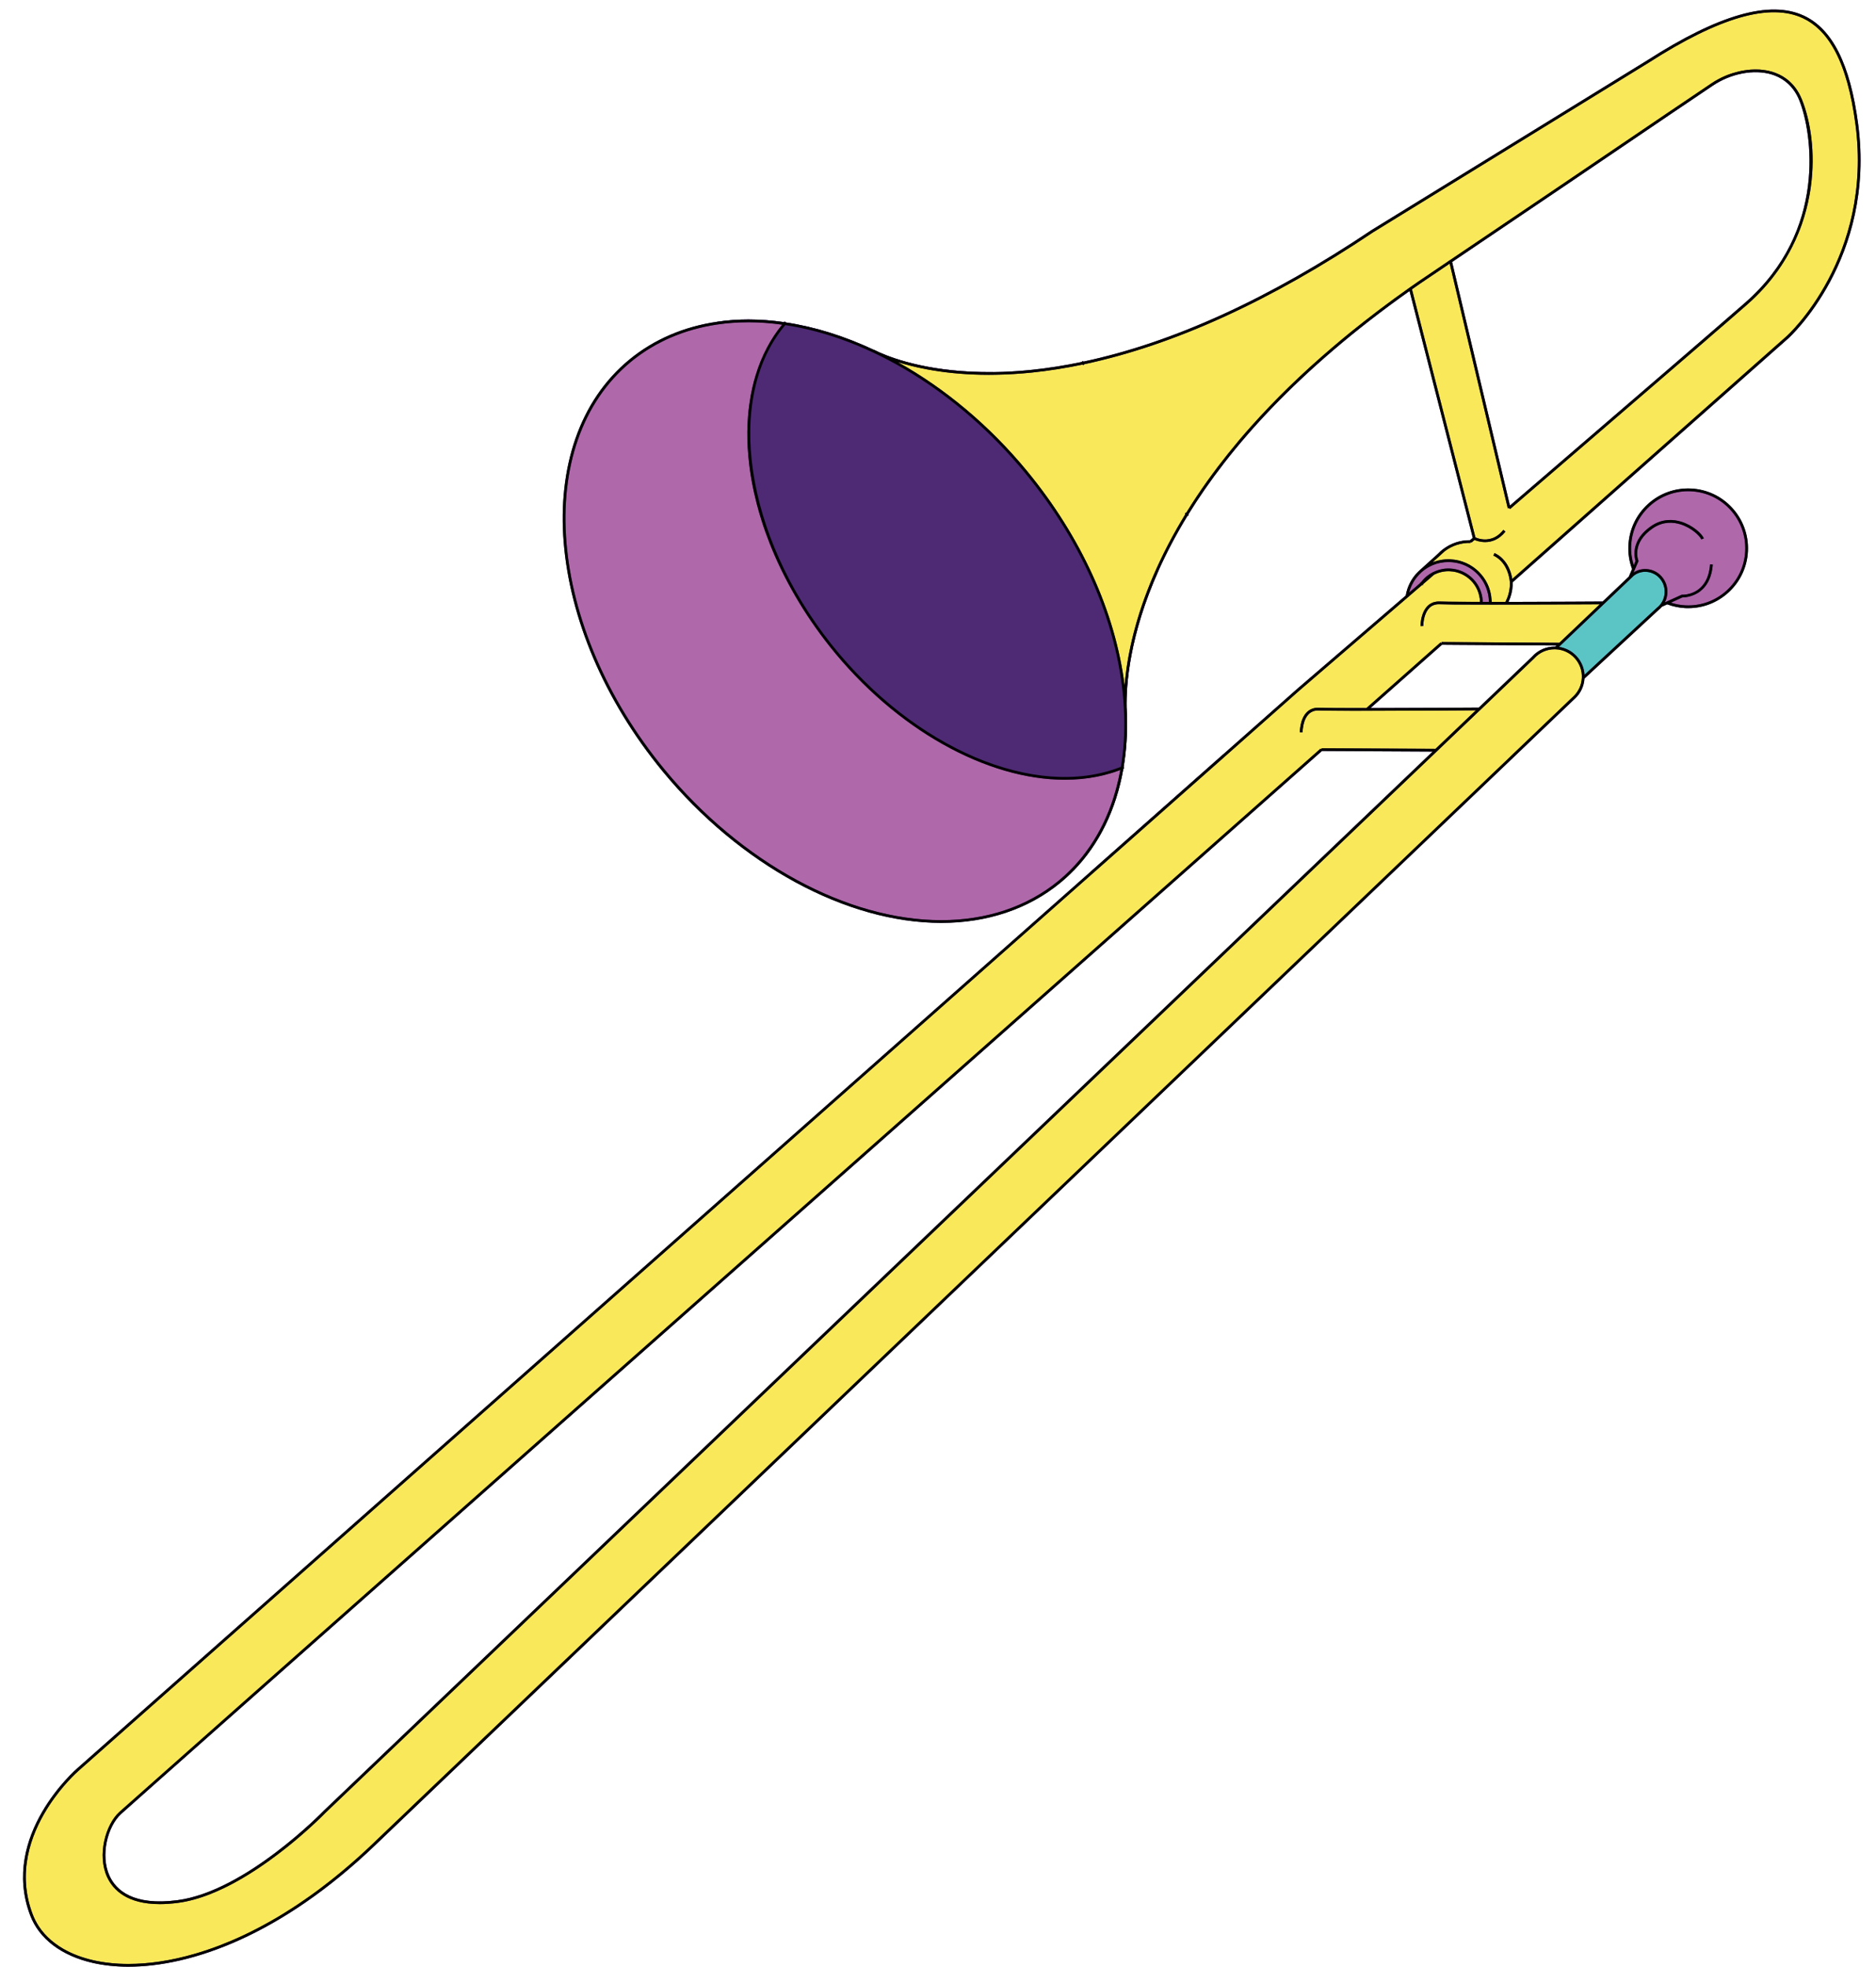 <?xml version="1.0" encoding="UTF-8"?><svg xmlns="http://www.w3.org/2000/svg" xmlns:xlink="http://www.w3.org/1999/xlink" height="494.9" preserveAspectRatio="xMidYMid meet" version="1.0" viewBox="-5.8 -2.4 472.1 494.9" width="472.1" zoomAndPan="magnify"><g id="change1_1"><path d="M461.807,28.806c-1.979-15-6.449-23.92-13.67-27.27c-8.54-3.96-21.42-0.28-39.38,11.24l-69.35,42.68 c-25.74,17.27-50.08,28.37-72.561,33.13l-0.18-0.16l-0.24,0.25c-4.279,0.89-8.489,1.56-12.63,1.99c-3.43,0.36-6.63,0.53-9.63,0.56 c-15.15,0.18-24.76-3.22-28.58-4.92l-0.06-0.02c-0.51-0.23-0.96-0.45-1.32-0.64l-0.02,0.03c0,0,0-0.01-0.01-0.01 c-7.37-3.46-14.87-5.83-22.23-6.93l-0.25-0.24c-0.05,0.05-0.1,0.11-0.15,0.17c-3.04-0.44-6.05-0.67-9.01-0.67 c-2.65,0-5.24,0.18-7.75,0.55c-8.47,1.21-16.04,4.46-22.23,9.55c-25.28,20.83-21.51,67.31,8.39,103.6 c19.38,23.52,46.25,38.13,70.13,38.13c11.59,0,21.95-3.49,29.97-10.09c1.17-0.97,2.29-1.99,3.34-3.08 c6.471-6.64,10.721-15.42,12.5-25.61c0.07-0.03,0.141-0.06,0.21-0.09l-0.14-0.32c0.69-4.16,0.98-8.54,0.84-13.11v-0.08 c-0.02-0.56-0.05-1.11-0.08-1.67c0-0.03,0-0.05-0.01-0.07c-0.12-5.76,0.72-18.24,8.09-34.64c1.93-4.3,4.3-8.86,7.23-13.65 l0.319-0.11c-0.029-0.08-0.069-0.17-0.1-0.25c10.36-16.8,27.479-36.27,55.67-56.23l15.91,62.12c-0.24,0.2-0.47,0.39-0.7,0.59 c-2.439-0.03-4.82,0.75-6.79,2.26h-0.01l-0.05,0.04c-0.431,0.33-0.83,0.69-1.19,1.08l-4.51,4.08c-0.03,0.02-0.061,0.05-0.09,0.08 l-0.38,0.35c-1.65,1.61-2.771,3.72-3.15,6.03c-15.74,13.53-27.22,23.4-27.22,23.4l-18.74,16.58l-33.29,29.46l-255.11,225.7 c-0.2,0.17-19.41,16.83-11.82,36.92c2.24,5.939,7.86,10.21,15.82,12.02c2.66,0.601,5.64,0.94,8.9,0.94 c15.92,0,38.43-7.91,62.04-30.49c38.77-37.08,290.28-277.4,301.84-288.44c0.07-0.07,0.14-0.13,0.2-0.19c0,0,0,0,0.01,0 c1.4-1.32,2.23-3.09,2.351-5l18.649-17.27c0.311-0.25,0.601-0.52,0.851-0.82l1.319-0.6c1.46,0.55,2.99,0.87,4.58,0.95 c0.24,0.01,0.48,0.01,0.71,0.01c3.76,0,7.33-1.38,10.12-3.93c2.98-2.7,4.72-6.41,4.91-10.42c0.18-4.02-1.21-7.87-3.91-10.84 c-2.71-2.98-6.42-4.72-10.43-4.91c-4.021-0.18-7.87,1.2-10.84,3.91c-2.98,2.71-4.721,6.42-4.9,10.44c-0.1,2.04,0.21,4.03,0.92,5.91 l-0.83,1.92l-6.57,6.25c-1.35,0.01-13.13,0.08-23.699,0.1c0.609-1.3,0.97-2.69,1.04-4.14c0.01-0.22,0-0.43,0-0.65h0.01v-0.15 l69.399-61.4C444.487,82.516,466.287,62.736,461.807,28.806z M433.367,73.766c-7.28,6.37-24.23,20.96-43.86,37.85l-15.33,13.2 l-14.55-61.29c9.61-6.49,19.21-12.97,28.82-19.47c4.84-3.27,9.67-6.55,14.51-9.83c7.29-4.95,14.84-10.07,22.28-15.07 c4.56-3.07,10.37-4.17,14.8-2.82c3.229,0.99,5.63,3.23,6.95,6.49C450.227,30.836,454.107,55.616,433.367,73.766z M379.777,162.796 l-0.011,0.02l-13.409,12.82h-0.011l-0.01,0.01c-1.57,0.01-16.02,0.11-27.25,0.12l7.72-6.83c3.49-3.08,6.92-6.12,10.28-9.1l3.86,0.03 h0.01l24.93,0.16l-0.29,0.28C383.377,160.246,381.267,161.146,379.777,162.796z M21.787,469.656c-2.42-5.21-0.47-12.54,2.9-15.61 c3.97-3.619,191.77-169.79,302.19-267.479l27.86,0.15l-279.06,266.5c-0.19,0.199-19.64,20.26-36.81,22.52 C27.757,477.196,23.447,473.236,21.787,469.656z" fill="#4D2A73"/></g><g id="change2_1"><path d="M413.113,146.749c-0.068,1.504-0.775,2.885-1.974,3.813l-18.192,16.848c-0.099-1.724-0.777-3.352-1.957-4.65 c-1.185-1.298-2.748-2.129-4.476-2.383l18.138-17.261h0.006l0.008-0.007l0.68-0.652c0.906-0.688,1.979-1.03,3.117-0.976 C411.154,141.611,413.244,143.974,413.113,146.749z" fill="#5BC5C6"/></g><g id="change1_2"><path d="M277.797,177.526v-0.08c-0.02-0.56-0.05-1.11-0.08-1.67c0-0.03,0-0.05-0.01-0.07 c-0.12-5.76,0.72-18.24,8.09-34.64c-0.149-0.2-0.31-0.4-0.479-0.6c-0.61-0.76-1.261-1.56-1.94-2.4c-11.34-14-2.34,3.34-22-24.33 c-6.39-9-11.95-16.2-16.65-21.84c-0.189-0.23-0.38-0.45-0.56-0.67c-15.15,0.18-24.76-3.22-28.58-4.92l-0.06-0.02 c-0.51-0.23-0.96-0.45-1.32-0.64l-0.02,0.03c0,0,0-0.01-0.01-0.01c-7.37-3.46-14.87-5.83-22.23-6.93l-0.25-0.24 c-0.05,0.05-0.1,0.11-0.15,0.17c-3.04-0.44-6.05-0.67-9.01-0.67c-2.65,0-5.24,0.18-7.75,0.55c-0.08,0.25-0.15,0.5-0.23,0.73 c-4.73,14.92-5.94,6.31-2.85,34.79c3.33,30.67,4.33,36.34,4.33,36.34s1.34,2.66,3.34,9c2,6.33,4,19.66,5,21.66l56.66,28.67 c0,0,10.74,5.41,22.479,6.82c0.29,0.04,0.58,0.07,0.87,0.1c6.471-6.64,10.721-15.42,12.5-25.61c0.07-0.03,0.141-0.06,0.21-0.09 l-0.14-0.32C277.647,186.476,277.938,182.096,277.797,177.526z M302.107,188.256v-0.01c-0.04-0.27-0.07-0.53-0.11-0.81l-33.29,29.46 c0.35,0,0.69-0.01,1.04-0.02h0.01c5.57-0.12,10.97-1.52,15.19-5.14c14.76-12.67,17.76-17.9,17.76-18.62 C302.707,192.956,302.477,191.096,302.107,188.256z" fill="#4D2A73"/></g><g id="change3_1"><path d="M368.877,148.666c-0.03-0.49-0.09-0.98-0.18-1.45c-0.07-0.31-0.141-0.62-0.23-0.92 c-0.18-0.6-0.41-1.18-0.689-1.73c-0.07-0.14-0.141-0.28-0.221-0.41c-0.159-0.27-0.319-0.53-0.489-0.78 c-1.75-2.52-4.61-4.19-7.891-4.34c-0.12-0.01-0.239-0.01-0.35-0.01c-0.05-0.01-0.101-0.01-0.14-0.01c-0.681,0-1.351,0.07-2,0.2 c-0.65,0.13-1.28,0.32-1.9,0.58c-1.01,0.42-1.94,1-2.75,1.7l-0.14,0.13c-0.19,0.17-0.37,0.34-0.54,0.53 c-0.351,0.36-0.67,0.75-0.96,1.15c-0.29,0.41-0.551,0.84-0.78,1.29c-0.351,0.67-0.62,1.38-0.811,2.12c0.471-0.4,0.94-0.81,1.41-1.22 l0.91-0.78l0.49-0.41v-0.01l0.02-0.18h0.16c0.11-0.15,0.23-0.3,0.351-0.44c0.119-0.15,0.25-0.29,0.38-0.42s0.26-0.26,0.399-0.39 c0.061-0.06,0.141-0.12,0.21-0.18c0.07-0.07,0.141-0.13,0.21-0.18c0.21-0.17,0.431-0.32,0.66-0.47c0.23-0.15,0.47-0.28,0.72-0.41 l0.08-0.07v-0.01l0.051,0.01h0.01c0.439-0.22,0.899-0.4,1.37-0.54c0.229-0.07,0.47-0.13,0.71-0.18c0.31-0.07,0.62-0.12,0.939-0.15 c0.4-0.03,0.811-0.04,1.21-0.02c0.141,0.01,0.29,0.02,0.431,0.03c0.29,0.02,0.56,0.06,0.83,0.12c0.409,0.07,0.81,0.18,1.189,0.31 c0.26,0.09,0.51,0.19,0.75,0.3c0.49,0.22,0.95,0.49,1.38,0.79c0.21,0.15,0.42,0.31,0.62,0.48h0.01c0.2,0.18,0.391,0.36,0.57,0.54 c0.271,0.28,0.53,0.58,0.771,0.9c0.159,0.22,0.3,0.44,0.439,0.66c0.75,1.25,1.2,2.71,1.24,4.26h1.56 C368.887,148.926,368.887,148.796,368.877,148.666z M275.307,191.646c-0.27,0.1-0.54,0.19-0.819,0.28 c-0.28,0.09-0.561,0.18-0.84,0.26c-1.11,0.34-2.25,0.62-3.41,0.85c-2.601,0.52-5.3,0.77-8.07,0.77c-19.56,0-42.54-12.58-59.25-33.64 c-6.39-8.06-11.5-16.87-15.03-25.82c-0.37-0.94-0.72-1.89-1.06-2.83c-0.34-0.95-0.66-1.89-0.96-2.84c-0.45-1.42-0.86-2.84-1.23-4.26 c-0.24-0.94-0.47-1.88-0.68-2.83c-0.21-0.94-0.4-1.88-0.57-2.82c-0.17-0.94-0.32-1.88-0.45-2.81c-0.06-0.39-0.11-0.78-0.16-1.17 v-0.01c-0.1-0.77-0.18-1.54-0.25-2.31c0-0.01,0-0.02,0-0.02c-0.07-0.76-0.12-1.52-0.17-2.27c-0.15-2.67-0.12-5.26,0.08-7.77 c0.08-1.04,0.18-2.05,0.33-3.05c0.19-1.45,0.44-2.86,0.76-4.23c0.23-1.04,0.5-2.05,0.81-3.04c0.75-2.51,1.73-4.88,2.9-7.08 c0.54-1.03,1.13-2.01,1.76-2.96c0.63-0.96,1.31-1.87,2.03-2.75c-2.86-0.4-5.7-0.61-8.49-0.61c-0.69,0-1.37,0.01-2.04,0.04h-0.09 c-0.64,0.03-1.28,0.06-1.92,0.11c-0.64,0.05-1.28,0.11-1.91,0.17c-0.04,0.01-0.07,0.01-0.11,0.02c-0.64,0.07-1.28,0.15-1.91,0.25 c-0.46,0.07-0.91,0.14-1.36,0.22c-0.56,0.1-1.12,0.21-1.68,0.33c-0.5,0.11-0.99,0.23-1.49,0.35c-0.89,0.22-1.78,0.47-2.65,0.74 c-0.08,0.03-0.17,0.05-0.25,0.08c-0.4,0.13-0.8,0.26-1.2,0.4c-0.54,0.19-1.08,0.39-1.61,0.6c-0.51,0.2-1.02,0.41-1.52,0.63 c-0.59,0.25-1.16,0.52-1.73,0.81c-0.02,0-0.04,0.01-0.05,0.02c-1.15,0.56-2.26,1.17-3.34,1.84c-0.54,0.33-1.07,0.67-1.59,1.03 c-0.01,0-0.03,0.01-0.04,0.03c-0.52,0.34-1.04,0.71-1.54,1.09c-0.51,0.38-1.02,0.77-1.51,1.18c-24.98,20.59-21.18,66.63,8.48,102.64 c19.26,23.36,45.92,37.88,69.6,37.88c11.43,0,21.64-3.44,29.53-9.94c1.02-0.84,1.989-1.72,2.909-2.65 c0.421-0.42,0.82-0.84,1.221-1.27c0.229-0.25,0.45-0.5,0.67-0.76c0.2-0.22,0.39-0.44,0.58-0.67c0.17-0.2,0.34-0.41,0.51-0.62 c0.229-0.28,0.45-0.57,0.67-0.86c0.2-0.25,0.38-0.5,0.56-0.76c0.16-0.2,0.311-0.41,0.44-0.62c0.22-0.29,0.43-0.59,0.62-0.9 c0.17-0.24,0.33-0.48,0.47-0.72c0.17-0.26,0.34-0.52,0.49-0.79c0.2-0.32,0.4-0.65,0.58-0.98c0.439-0.75,0.85-1.52,1.24-2.31 c0.3-0.6,0.59-1.2,0.859-1.82c0.021-0.04,0.04-0.09,0.061-0.13c0.239-0.55,0.479-1.1,0.7-1.66c0.069-0.18,0.14-0.35,0.199-0.53 c0.15-0.36,0.29-0.72,0.41-1.09c0.13-0.35,0.25-0.7,0.37-1.06c0.09-0.26,0.18-0.52,0.26-0.79c0.12-0.37,0.24-0.75,0.34-1.14 c0.08-0.22,0.141-0.45,0.2-0.68c0.101-0.36,0.2-0.73,0.29-1.1c0.15-0.55,0.28-1.11,0.41-1.68c0.01-0.05,0.021-0.1,0.03-0.16 c0.16-0.69,0.3-1.4,0.43-2.11v-0.01C275.857,191.436,275.587,191.546,275.307,191.646z M429.657,125.896 c-0.16-0.18-0.33-0.36-0.5-0.52c-2.53-2.53-5.86-3.99-9.45-4.16c-3.82-0.18-7.51,1.14-10.35,3.73c-2.841,2.59-4.5,6.12-4.681,9.96 c-0.08,1.69,0.15,3.34,0.65,4.93l0.47-1.09c-0.02-0.07-0.05-0.17-0.08-0.28c-0.02-0.12-0.06-0.26-0.09-0.43 c-0.03-0.16-0.06-0.34-0.08-0.54c-0.13-1.46,0.12-3.84,2.51-6.17c0.16-0.16,0.33-0.31,0.5-0.46c0.36-0.31,0.761-0.62,1.2-0.92 c2.82-1.92,5.61-1.65,7.47-1.09c2.98,0.91,5.29,3.07,5.75,4.21l-0.64,0.26c-0.35-0.87-2.479-2.95-5.31-3.81 c-1.71-0.52-4.29-0.77-6.88,1c-5.45,3.72-3.681,8.06-3.66,8.11l0.06,0.13l-1.26,2.9c0.96-0.62,2.06-0.91,3.21-0.86 c3.07,0.14,5.45,2.83,5.3,5.99c-0.02,0.42-0.09,0.83-0.189,1.24c-0.11,0.39-0.25,0.78-0.44,1.14l1.32-0.59l2.92-1.32h0.08 c0.189,0.01,3.609,0.11,5.63-2.97c0.24-0.36,0.47-0.78,0.66-1.24c0.16-0.39,0.3-0.81,0.42-1.27s0.21-0.96,0.279-1.5 c0.021-0.22,0.04-0.44,0.061-0.67h0.01l0.68,0.06c-0.229,2.99-1.25,4.9-2.479,6.12c-0.21,0.21-0.42,0.39-0.63,0.56 c-1.93,1.5-4.11,1.59-4.57,1.59l-2.88,1.31c1.19,0.39,2.43,0.62,3.7,0.68c3.83,0.18,7.5-1.15,10.34-3.73 c2.84-2.59,4.5-6.12,4.68-9.95C433.567,132.406,432.237,128.736,429.657,125.896z" fill="#AF68A9"/></g><g id="change4_1"><path d="M396.787,149.656l0.01-0.01c-0.33,0-0.77,0-1.28,0.01c-0.51,0-1.1,0-1.76,0.01 c-4.71,0.02-12.95,0.06-20.479,0.07c-1.38,0-2.73,0-4.04,0.01c-0.19-0.01-0.38-0.01-0.57-0.01c-0.1,0-0.2,0-0.29,0.01h-1.38 c-1.49,0-2.82-0.01-3.99-0.02c-1.17,0-2.18-0.01-3.05-0.01c-1.73-0.02-2.87-0.04-3.46-0.07c-0.58-0.03-1.11,0.06-1.58,0.25 c-1.58,0.64-2.18,2.47-2.4,3.7c-0.029,0.19-0.06,0.36-0.079,0.52c-0.011,0.08-0.021,0.15-0.03,0.22c-0.01,0.06-0.01,0.12-0.01,0.17 s-0.011,0.1-0.011,0.15c-0.02,0.29-0.02,0.47-0.02,0.47l-0.69,0.02v-0.01c0-0.01,0-0.36,0.05-0.87c0.091-0.9,0.41-2.73,1.53-3.99 c0.09-0.1,0.19-0.21,0.3-0.3c0.101-0.11,0.21-0.2,0.33-0.28c0.19-0.14,0.4-0.25,0.62-0.35c0.05-0.03,0.101-0.06,0.16-0.08 c0.12-0.05,0.25-0.1,0.39-0.14c0.19-0.06,0.391-0.1,0.601-0.13c0.28-0.04,0.569-0.05,0.87-0.04h0.01c0.86,0.04,2.89,0.07,6.27,0.08 c1.131,0.02,2.41,0.02,3.841,0.02v-0.01c-0.061-2.07-0.9-3.95-2.261-5.33c-0.34-0.34-0.71-0.66-1.109-0.94 c-0.37-0.26-0.771-0.49-1.19-0.69c-0.41-0.19-0.85-0.35-1.31-0.48c-0.301-0.08-0.61-0.15-0.931-0.19c-0.25-0.04-0.51-0.06-0.77-0.07 c-0.32-0.02-0.65-0.01-0.97,0.01c-0.12,0.01-0.23,0.02-0.351,0.04c-0.14,0.01-0.29,0.03-0.43,0.06c-0.15,0.03-0.311,0.06-0.46,0.1 c-0.15,0.03-0.3,0.07-0.45,0.12c-0.15,0.04-0.3,0.09-0.45,0.15h-0.01c-0.29,0.11-0.57,0.24-0.85,0.38l-1.36,1.18 c-0.18,0.15-0.37,0.31-0.55,0.47c-0.181,0.15-0.36,0.31-0.54,0.46l-0.351,0.3v0.2h-0.22l-1.42,1.21c-0.08,0.07-0.17,0.14-0.25,0.21 c-0.16,0.14-0.32,0.28-0.479,0.41c-0.49,0.43-0.971,0.84-1.44,1.25c-3.46,2.97-6.71,5.77-9.68,8.32c-1.08,0.93-2.11,1.82-3.11,2.67 c-8.45,7.27-14.01,12.05-14.49,12.46c-0.02,0.02-0.029,0.03-0.029,0.03h-0.011l-19.069,16.87v0.01l-32.351,28.62h-0.01 l-255.7,226.24c-0.01,0-0.02,0.021-0.05,0.05c-0.24,0.2-1.24,1.101-2.6,2.58c-0.34,0.37-0.7,0.771-1.08,1.21 c-0.37,0.44-0.76,0.91-1.17,1.42c-0.4,0.5-0.81,1.04-1.22,1.61c-0.21,0.28-0.42,0.57-0.62,0.87c-0.42,0.6-0.83,1.229-1.24,1.88 c-4.13,6.65-7.58,16.13-3.65,26.53c0.41,1.08,0.93,2.1,1.55,3.05c0.41,0.64,0.88,1.24,1.4,1.82v0.01c0.26,0.29,0.53,0.57,0.81,0.85 c0.28,0.271,0.57,0.54,0.87,0.8c0.3,0.25,0.62,0.511,0.95,0.761c0.65,0.5,1.34,0.96,2.07,1.38c1.1,0.64,2.3,1.21,3.58,1.7 c1.28,0.489,2.65,0.899,4.1,1.229c0.33,0.07,0.66,0.14,1,0.21c0.67,0.13,1.36,0.24,2.08,0.34c1.07,0.15,2.18,0.25,3.33,0.311 c0.77,0.04,1.54,0.06,2.34,0.06c4.99,0,10.63-0.78,16.75-2.569c0.54-0.15,1.08-0.32,1.62-0.49c0.61-0.19,1.23-0.4,1.85-0.61 c0.93-0.32,1.88-0.66,2.84-1.03c0.95-0.369,1.91-0.76,2.88-1.17c0.65-0.279,1.3-0.569,1.95-0.859c0.99-0.45,1.98-0.92,2.98-1.42 c0.66-0.33,1.33-0.681,2.01-1.03c0.34-0.17,0.68-0.351,1.01-0.54c0.68-0.37,1.35-0.74,2.04-1.13c1.03-0.58,2.06-1.19,3.1-1.83 c0.69-0.43,1.38-0.87,2.07-1.311h0.01c1.04-0.68,2.1-1.38,3.15-2.109c1.06-0.72,2.12-1.48,3.19-2.271c0.36-0.26,0.72-0.529,1.07-0.8 c0.71-0.54,1.43-1.09,2.14-1.649c0.36-0.28,0.73-0.57,1.09-0.86c0.72-0.58,1.44-1.17,2.16-1.771c2.53-2.109,5.09-4.39,7.66-6.85 c0.3-0.3,0.61-0.6,0.94-0.91c0.32-0.31,0.66-0.64,1.02-0.97c0.35-0.33,0.72-0.69,1.1-1.061c0,0,0,0,0.01,0 c0.19-0.18,0.38-0.359,0.57-0.55c0.59-0.569,1.2-1.149,1.84-1.76c0.43-0.4,0.87-0.82,1.33-1.26c0.34-0.32,0.68-0.65,1.03-0.99 c0.7-0.67,1.43-1.37,2.18-2.09s1.53-1.46,2.33-2.23c1.21-1.149,2.47-2.35,3.78-3.609c0.44-0.41,0.89-0.84,1.34-1.271 c0.9-0.859,1.82-1.74,2.76-2.64c0.83-0.79,1.67-1.601,2.53-2.42c1.72-1.65,3.5-3.36,5.35-5.12c0.93-0.88,1.87-1.78,2.82-2.69 c1.09-1.04,2.2-2.1,3.33-3.18c1.5-1.44,3.04-2.9,4.61-4.41c2.35-2.24,4.78-4.56,7.28-6.96c0.83-0.79,1.67-1.59,2.52-2.41h0.01 c1.27-1.22,2.56-2.45,3.86-3.689c6.5-6.221,13.4-12.8,20.58-19.67c2.85-2.721,5.75-5.49,8.69-8.301 c17.05-16.3,35.47-33.89,54.13-51.729c1.63-1.55,3.25-3.1,4.87-4.65c8.12-7.76,16.271-15.55,24.36-23.279 c1.62-1.54,3.229-3.091,4.85-4.631c8.86-8.47,17.63-16.85,26.18-25.02c1.561-1.49,3.101-2.97,4.641-4.43 c1.54-1.48,3.069-2.94,4.59-4.391c0,0,0,0,0.01,0c3.04-2.92,6.05-5.79,9.021-8.63c0,0,0,0,0.01,0c0.979-0.95,1.97-1.89,2.939-2.819 c13.74-13.121,26.551-25.371,37.851-36.161c4.43-4.24,8.63-8.25,12.56-12c0.721-0.69,1.42-1.36,2.12-2.03 c0.7-0.66,1.38-1.32,2.061-1.97c2.38-2.27,4.64-4.43,6.779-6.47c0.61-0.58,1.2-1.15,1.79-1.72c1.771-1.69,3.45-3.3,5.04-4.8 c0.521-0.5,1.03-0.99,1.53-1.48c3.03-2.89,5.65-5.39,7.82-7.47c0.359-0.34,0.699-0.67,1.04-0.99c1.01-0.97,1.909-1.83,2.689-2.57 c0.25-0.24,0.49-0.48,0.72-0.69c0.24-0.23,0.461-0.44,0.66-0.63c0.101-0.09,0.2-0.19,0.29-0.28c0.29-0.28,0.55-0.52,0.771-0.74 c0.22-0.2,0.41-0.38,0.56-0.53c0.061-0.05,0.11-0.1,0.16-0.15c0.07-0.06,0.12-0.11,0.18-0.17c1.32-1.24,2.091-2.9,2.17-4.7 c0.091-1.83-0.55-3.59-1.779-4.94c-1.24-1.36-2.931-2.16-4.761-2.24c-0.1,0-0.21-0.01-0.31-0.01c-1.92,0-3.729,0.79-5.04,2.19v0.01 h-0.01v0.02l-13.75,13.14h-0.01l-10.78,10.29l-279.66,267.07c-0.03,0.03-0.44,0.45-1.17,1.17c-0.08,0.08-0.17,0.16-0.26,0.25 c-0.18,0.17-0.37,0.351-0.58,0.55c-0.11,0.101-0.22,0.21-0.33,0.311c-0.45,0.43-0.96,0.899-1.52,1.41 c-0.28,0.25-0.57,0.51-0.88,0.79c-0.92,0.819-1.95,1.72-3.08,2.659c-0.38,0.311-0.77,0.631-1.17,0.96c-0.39,0.32-0.8,0.65-1.22,0.98 c-1.25,0.99-2.59,2-3.99,3.01c-0.94,0.681-1.9,1.34-2.89,2c-0.25,0.16-0.5,0.33-0.75,0.49c-1,0.65-2.02,1.28-3.06,1.9 c-0.78,0.46-1.58,0.899-2.37,1.329c-0.8,0.431-1.61,0.841-2.42,1.23c-0.55,0.26-1.09,0.51-1.64,0.75c-0.54,0.24-1.09,0.47-1.64,0.69 c-2.74,1.09-5.52,1.88-8.24,2.239c-1.65,0.21-3.16,0.311-4.54,0.311c-8.22,0-11.75-3.54-13.26-6.78 c-2.54-5.47-0.47-13.18,3.07-16.41c3.98-3.62,191.89-169.899,302.3-267.57l0.22,0.24l0.01,0.01v-0.34l28.69,0.16l10.149-9.7 l0.011-0.01c-0.11,0-0.24,0-0.37,0.01c-0.4,0.01-0.9,0.01-1.471,0.01c-0.46,0-0.97,0.01-1.52,0.01c-1,0.01-2.14,0.01-3.38,0.02 c-0.62,0-1.26,0-1.92,0.01c-0.67,0-1.36,0.01-2.07,0.01c-0.95,0.01-1.93,0.01-2.93,0.02c-0.891,0-1.79,0.01-2.7,0.01 c-9.87,0.04-20.75,0.06-23.12-0.05c-0.439-0.03-0.85,0.02-1.22,0.12c-0.101,0.03-0.2,0.06-0.3,0.1c-0.131,0.05-0.25,0.11-0.37,0.18 c-0.2,0.1-0.38,0.23-0.55,0.38c-0.04,0.03-0.07,0.06-0.101,0.1c-0.39,0.38-0.689,0.85-0.92,1.34c-0.11,0.25-0.21,0.51-0.28,0.76 c-0.08,0.25-0.14,0.5-0.189,0.73c-0.07,0.35-0.12,0.68-0.15,0.96c-0.05,0.46-0.05,0.77-0.05,0.8l-0.68,0.01 c0-0.13-0.021-3.34,1.779-5.09c0.811-0.77,1.83-1.14,3.07-1.08c1.46,0.07,6.17,0.09,11.89,0.08l8.301-7.35 c0.88-0.78,1.76-1.55,2.63-2.32c1.739-1.55,3.47-3.07,5.18-4.59c0.86-0.76,1.71-1.51,2.56-2.26l0.23,0.25l0.01-0.34l29.63,0.19v0.01 L396.787,149.656z M461.127,28.896c-1.04-7.84-2.75-13.98-5.17-18.5c-0.43-0.79-0.88-1.54-1.35-2.24c-0.16-0.23-0.32-0.46-0.48-0.68 c-0.32-0.44-0.66-0.87-1.01-1.27c-0.17-0.2-0.351-0.39-0.53-0.58c-0.18-0.2-0.36-0.38-0.54-0.55c-1.28-1.24-2.67-2.21-4.2-2.92 c-8.3-3.85-20.97-0.19-38.729,11.2l-69.34,42.68c-25.78,17.29-50.17,28.42-72.721,33.21l-0.239,0.25 c-0.061-0.05-0.12-0.11-0.181-0.16c-4.319,0.9-8.58,1.58-12.77,2.01c-0.811,0.08-1.61,0.16-2.391,0.22 c-0.789,0.06-1.56,0.12-2.319,0.16c-0.771,0.05-1.51,0.08-2.25,0.11c-0.74,0.03-1.46,0.05-2.181,0.06 c-0.56,0.01-1.13,0.02-1.68,0.02c-5.43,0-10.12-0.45-14.08-1.11c-0.55-0.09-1.09-0.19-1.62-0.29c-0.71-0.13-1.4-0.28-2.06-0.42 c-0.63-0.14-1.23-0.28-1.8-0.43c-1.23-0.31-2.35-0.62-3.35-0.94c11.81,6.57,23.06,15.92,32.52,27.4 c13.649,16.57,22.25,35.53,24.55,53.97c0.09-1.14,0.22-2.38,0.4-3.71c0.04-0.34,0.09-0.68,0.14-1.02c0.09-0.59,0.18-1.2,0.29-1.82 c0.05-0.27,0.1-0.55,0.15-0.82c0.05-0.28,0.1-0.56,0.159-0.84c0.42-2.2,0.98-4.57,1.7-7.11c0.11-0.4,0.23-0.82,0.351-1.23 c0.699-2.34,1.529-4.8,2.529-7.38c0.261-0.67,0.53-1.36,0.811-2.05c0.489-1.19,1.02-2.41,1.58-3.65 c0.239-0.52,0.479-1.05,0.729-1.58c1.28-2.72,2.74-5.54,4.4-8.45c0.319-0.57,0.649-1.14,1-1.71c0.33-0.58,0.68-1.16,1.04-1.74 c-0.03-0.08-0.061-0.16-0.09-0.24l0.319-0.13c1.63-2.65,3.431-5.36,5.42-8.14c0.79-1.1,1.61-2.22,2.471-3.35 c1.71-2.25,3.54-4.53,5.489-6.85c0.98-1.16,1.99-2.32,3.04-3.49c5.75-6.44,12.511-13.1,20.471-19.87 c1.449-1.24,2.93-2.48,4.449-3.71c2.301-1.85,4.681-3.72,7.16-5.6c2.48-1.88,5.04-3.76,7.71-5.64c0.721-0.5,1.44-1,2.17-1.51 c0.83-0.56,1.66-1.12,2.48-1.67c0.27-0.19,0.54-0.37,0.81-0.55c1.021-0.69,2.051-1.39,3.08-2.08c0.46-0.31,0.92-0.62,1.38-0.94 l-0.02-0.07h0.01l0.2-0.05c4.83-3.26,9.67-6.53,14.51-9.8c3.03-2.04,6.061-4.09,9.09-6.14c1.811-1.22,3.62-2.44,5.42-3.66 c4.841-3.28,9.67-6.56,14.511-9.84c7.3-4.95,14.85-10.07,22.29-15.07c0.56-0.38,1.14-0.72,1.729-1.04 c0.53-0.29,1.061-0.55,1.601-0.78c0.399-0.18,0.8-0.34,1.21-0.48c0.3-0.11,0.6-0.21,0.899-0.3c0.48-0.15,0.96-0.28,1.43-0.39 c0.48-0.12,0.95-0.21,1.421-0.28c1.149-0.19,2.3-0.26,3.409-0.22c0.32,0,0.631,0.02,0.931,0.06c0.1,0,0.2,0.01,0.31,0.03 c0.26,0.02,0.521,0.06,0.771,0.11c0.399,0.06,0.79,0.14,1.17,0.25c0.17,0.04,0.33,0.09,0.5,0.14c0.109,0.03,0.21,0.06,0.31,0.1 c0.11,0.03,0.22,0.07,0.32,0.11c0.229,0.08,0.46,0.17,0.68,0.28c0.18,0.06,0.351,0.15,0.521,0.23c0.58,0.29,1.13,0.62,1.649,1 c1.71,1.26,3.03,3,3.91,5.16c2.21,5.46,3.45,13.45,2.26,22.09c-0.109,0.77-0.229,1.54-0.38,2.31c-0.43,2.33-1.05,4.69-1.87,7.05 c-0.279,0.79-0.58,1.58-0.899,2.36c-0.48,1.18-1.021,2.36-1.62,3.52c-0.4,0.78-0.82,1.55-1.271,2.32c0,0,0,0,0,0.01 c-0.449,0.77-0.93,1.53-1.43,2.29c-0.5,0.76-1.04,1.52-1.6,2.26c-0.561,0.75-1.15,1.49-1.771,2.22c-0.62,0.73-1.27,1.45-1.95,2.16 c-0.35,0.36-0.689,0.71-1.05,1.06c-0.71,0.71-1.45,1.39-2.22,2.07c-0.69,0.6-1.46,1.27-2.311,2.01c-0.18,0.15-0.359,0.31-0.54,0.47 c-0.55,0.48-1.13,0.98-1.729,1.51c-0.81,0.7-1.68,1.45-2.59,2.24h-0.01c-0.28,0.24-0.561,0.48-0.841,0.72 c-0.56,0.5-1.14,1-1.729,1.51c-0.3,0.26-0.601,0.53-0.91,0.79c-8.6,7.42-20.33,17.52-33.21,28.6l-15.76,13.57v-0.01l-0.23-0.25 l-0.33,0.07l-14.62-61.58c-0.39,0.26-0.77,0.52-1.17,0.79c-1.02,0.69-2.05,1.39-3.08,2.08c-1.1,0.74-2.189,1.48-3.29,2.22 c-0.649,0.46-1.31,0.92-1.96,1.37l15.98,62.42c0.09,0.04,0.21,0.09,0.36,0.15c0.069,0.03,0.159,0.06,0.25,0.09 c0.27,0.09,0.609,0.17,0.989,0.23c1.46,0.21,3.58-0.03,5.42-2.35l0.54,0.43c-1.67,2.1-3.58,2.64-5.109,2.64 c-1.25,0-2.25-0.36-2.681-0.54c-0.26,0.23-0.52,0.45-0.779,0.67h-0.011l-0.21-0.25l-0.01-0.01l-0.01,0.34 c-2.33-0.07-4.62,0.68-6.47,2.09l-3.09,2.8c0.159-0.06,0.319-0.12,0.479-0.18c0.64-0.22,1.3-0.38,1.98-0.48 c0.5-0.07,1.01-0.11,1.529-0.11c0,0,0,0,0.011,0c0.18,0,0.35,0,0.52,0.01c2.8,0.13,5.31,1.3,7.16,3.14 c0.229,0.23,0.45,0.47,0.66,0.72c0.359,0.42,0.68,0.87,0.97,1.34c0.19,0.32,0.37,0.64,0.53,0.98c0.16,0.33,0.3,0.68,0.43,1.03 c0.06,0.18,0.12,0.36,0.17,0.54c0.14,0.49,0.25,0.98,0.33,1.49c0.05,0.34,0.08,0.69,0.1,1.04c0.011,0.13,0.011,0.29,0.011,0.43h0.01 c1.14,0,2.29-0.01,3.479-0.01c0.66-1.31,1.04-2.69,1.11-4.16c0.01-0.28,0.01-0.55,0-0.82c-0.03-0.36-0.13-1.16-0.42-2.1 c-0.08-0.27-0.19-0.56-0.31-0.86c-0.25-0.58-0.58-1.19-1.011-1.75c-0.22-0.29-0.46-0.56-0.739-0.82 c-0.461-0.44-1.011-0.83-1.671-1.14h-0.01l0.3-0.63c0.62,0.29,1.15,0.64,1.61,1.03c0.15,0.13,0.3,0.27,0.43,0.41 c1.66,1.66,2.221,3.83,2.42,5.08l69.04-61.09C444.027,82.006,465.557,62.456,461.127,28.896z" fill="#F9E95A"/></g><g id="change5_1"><path d="M461.807,28.806c-1.979-15-6.449-23.92-13.67-27.27c-8.54-3.96-21.42-0.28-39.38,11.24l-69.35,42.68 c-25.74,17.27-50.08,28.37-72.561,33.13l-0.18-0.16l-0.24,0.25c-4.279,0.89-8.489,1.56-12.63,1.99c-3.43,0.36-6.63,0.53-9.63,0.56 c-15.15,0.18-24.76-3.22-28.58-4.92l-0.06-0.02c-0.51-0.23-0.96-0.45-1.32-0.64l-0.02,0.03c0,0,0-0.01-0.01-0.01 c-7.37-3.46-14.87-5.83-22.23-6.93l-0.25-0.24c-0.05,0.05-0.1,0.11-0.15,0.17c-3.04-0.44-6.05-0.67-9.01-0.67 c-2.65,0-5.24,0.18-7.75,0.55c-8.47,1.21-16.04,4.46-22.23,9.55c-25.28,20.83-21.51,67.31,8.39,103.6 c19.38,23.52,46.25,38.13,70.13,38.13c11.59,0,21.95-3.49,29.97-10.09c1.17-0.97,2.29-1.99,3.34-3.08 c6.471-6.64,10.721-15.42,12.5-25.61c0.07-0.03,0.141-0.06,0.21-0.09l-0.14-0.32c0.69-4.16,0.98-8.54,0.84-13.11v-0.08 c-0.02-0.56-0.05-1.11-0.08-1.67c0-0.03,0-0.05-0.01-0.07c-0.12-5.76,0.72-18.24,8.09-34.64c1.93-4.3,4.3-8.86,7.23-13.65 l0.319-0.11c-0.029-0.08-0.069-0.17-0.1-0.25c10.36-16.8,27.479-36.27,55.67-56.23l15.91,62.12c-0.24,0.2-0.47,0.39-0.7,0.59 c-2.439-0.03-4.82,0.75-6.79,2.26h-0.01l-0.05,0.04c-0.431,0.33-0.83,0.69-1.19,1.08l-4.51,4.08c-0.03,0.02-0.061,0.05-0.09,0.08 l-0.38,0.35c-1.65,1.61-2.771,3.72-3.15,6.03c-15.74,13.53-27.22,23.4-27.22,23.4l-18.74,16.58l-33.29,29.46l-255.11,225.7 c-0.2,0.17-19.41,16.83-11.82,36.92c2.24,5.939,7.86,10.21,15.82,12.02c2.66,0.601,5.64,0.94,8.9,0.94 c15.92,0,38.43-7.91,62.04-30.49c38.77-37.08,290.28-277.4,301.84-288.44c0.07-0.07,0.14-0.13,0.2-0.19c0,0,0,0,0.01,0 c1.4-1.32,2.23-3.09,2.351-5l18.649-17.27c0.311-0.25,0.601-0.52,0.851-0.82l1.319-0.6c1.46,0.55,2.99,0.87,4.58,0.95 c0.24,0.01,0.48,0.01,0.71,0.01c3.76,0,7.33-1.38,10.12-3.93c2.98-2.7,4.72-6.41,4.91-10.42c0.18-4.02-1.21-7.87-3.91-10.84 c-2.71-2.98-6.42-4.72-10.43-4.91c-4.021-0.18-7.87,1.2-10.84,3.91c-2.98,2.71-4.721,6.42-4.9,10.44c-0.1,2.04,0.21,4.03,0.92,5.91 l-0.83,1.92l-6.57,6.25c-1.35,0.01-13.13,0.08-23.699,0.1c0.609-1.3,0.97-2.69,1.04-4.14c0.01-0.22,0-0.43,0-0.65h0.01v-0.15 l69.399-61.4C444.487,82.516,466.287,62.736,461.807,28.806z M275.697,193.456c-0.01,0.06-0.021,0.11-0.03,0.16 c-0.13,0.57-0.26,1.13-0.41,1.68c-0.09,0.37-0.189,0.74-0.29,1.1c-0.06,0.23-0.12,0.46-0.2,0.68c-0.1,0.39-0.22,0.77-0.34,1.14 c-0.08,0.27-0.17,0.53-0.26,0.79c-0.12,0.36-0.24,0.71-0.37,1.06c-0.12,0.37-0.26,0.73-0.41,1.09c-0.06,0.18-0.13,0.35-0.199,0.53 c-0.221,0.56-0.461,1.11-0.7,1.66c-0.021,0.04-0.04,0.09-0.061,0.13c-0.27,0.62-0.56,1.22-0.859,1.82 c-0.391,0.79-0.801,1.56-1.24,2.31c-0.18,0.33-0.38,0.66-0.58,0.98c-0.15,0.27-0.32,0.53-0.49,0.79c-0.14,0.24-0.3,0.48-0.47,0.72 c-0.19,0.31-0.4,0.61-0.62,0.9c-0.13,0.21-0.28,0.42-0.44,0.62c-0.18,0.26-0.359,0.51-0.56,0.76c-0.22,0.29-0.44,0.58-0.67,0.86 c-0.17,0.21-0.34,0.42-0.51,0.62c-0.19,0.23-0.38,0.45-0.58,0.67c-0.22,0.26-0.44,0.51-0.67,0.76c-0.4,0.43-0.8,0.85-1.221,1.27 c-0.92,0.93-1.89,1.81-2.909,2.65c-7.891,6.5-18.101,9.94-29.53,9.94c-23.68,0-50.34-14.52-69.6-37.88 c-29.66-36.01-33.46-82.05-8.48-102.64c0.49-0.41,1-0.8,1.51-1.18c0.5-0.38,1.02-0.75,1.54-1.09c0.01-0.02,0.03-0.03,0.04-0.03 c0.52-0.36,1.05-0.7,1.59-1.03c1.08-0.67,2.19-1.28,3.34-1.84c0.01-0.01,0.03-0.02,0.05-0.02c0.57-0.29,1.14-0.56,1.73-0.81 c0.5-0.22,1.01-0.43,1.52-0.63c0.53-0.21,1.07-0.41,1.61-0.6c0.4-0.14,0.8-0.27,1.2-0.4c0.08-0.03,0.17-0.05,0.25-0.08 c0.87-0.27,1.76-0.52,2.65-0.74c0.5-0.12,0.99-0.24,1.49-0.35c0.56-0.12,1.12-0.23,1.68-0.33c0.45-0.08,0.9-0.15,1.36-0.22 c0.63-0.1,1.27-0.18,1.91-0.25c0.04-0.01,0.07-0.01,0.11-0.02c0.63-0.06,1.27-0.12,1.91-0.17c0.64-0.05,1.28-0.08,1.92-0.11h0.09 c0.67-0.03,1.35-0.04,2.04-0.04c2.79,0,5.63,0.21,8.49,0.61c-0.72,0.88-1.4,1.79-2.03,2.75c-0.63,0.95-1.22,1.93-1.76,2.96 c-1.17,2.2-2.15,4.57-2.9,7.08c-0.31,0.99-0.58,2-0.81,3.04c-0.32,1.37-0.57,2.78-0.76,4.23c-0.15,1-0.25,2.01-0.33,3.05 c-0.2,2.51-0.23,5.1-0.08,7.77c0.05,0.75,0.1,1.51,0.17,2.27c0,0,0,0.01,0,0.02c0.07,0.77,0.15,1.54,0.25,2.31v0.01 c0.04,0.39,0.09,0.78,0.15,1.17c0.13,0.93,0.28,1.87,0.46,2.81c0.17,0.94,0.36,1.88,0.57,2.82c0.21,0.95,0.44,1.89,0.68,2.83 c0.37,1.42,0.78,2.84,1.23,4.26c0.3,0.95,0.62,1.89,0.96,2.84c0.34,0.94,0.69,1.89,1.06,2.83c3.53,8.95,8.64,17.76,15.03,25.82 c16.71,21.06,39.69,33.64,59.25,33.64c2.771,0,5.47-0.25,8.07-0.77c1.16-0.23,2.3-0.51,3.41-0.85c0.279-0.08,0.56-0.17,0.84-0.26 c0.279-0.09,0.55-0.18,0.819-0.28c0.28-0.09,0.551-0.19,0.82-0.3C275.997,192.056,275.857,192.766,275.697,193.456z M276.277,190.546l-0.19,0.08c-21.29,8.31-51.83-4.68-72.64-30.89c-21.83-27.51-26.89-61.98-11.76-80.18 c0.04-0.05,0.09-0.1,0.13-0.15c21.14,3.18,43.541,16.81,60.31,37.16c14.95,18.14,23.79,39.15,24.9,59.17 c0.01,0.32,0.02,0.62,0.029,0.9c0.011,0.06,0.011,0.12,0.011,0.19c0.01,0.13,0.02,0.26,0.02,0.38c0.01,0.11,0.021,0.22,0.021,0.31 C277.257,182.066,276.967,186.426,276.277,190.546z M349.617,144.596c0.229-0.45,0.49-0.88,0.78-1.29c0.29-0.4,0.609-0.79,0.96-1.15 c0.17-0.19,0.35-0.36,0.54-0.53l0.14-0.13c0.81-0.7,1.74-1.28,2.75-1.7c0.62-0.26,1.25-0.45,1.9-0.58 c0.659-0.12,1.319-0.19,2.01-0.19h0.13c0.11,0,0.229,0,0.35,0.01c3.28,0.15,6.141,1.82,7.891,4.34c0.18,0.25,0.34,0.51,0.489,0.78 c0.08,0.13,0.15,0.27,0.221,0.41c0.279,0.55,0.52,1.13,0.689,1.73c0.09,0.3,0.17,0.61,0.23,0.92c0.09,0.47,0.149,0.96,0.18,1.45 c0.01,0.13,0.01,0.26,0.01,0.39h-1.56c-0.04-1.55-0.49-3.01-1.24-4.26c-0.14-0.22-0.28-0.44-0.439-0.66 c-0.24-0.32-0.5-0.62-0.771-0.9c-0.18-0.18-0.37-0.36-0.57-0.54h-0.01c-0.2-0.17-0.41-0.33-0.62-0.48c-0.43-0.3-0.89-0.57-1.38-0.79 c-0.24-0.11-0.49-0.21-0.75-0.3c-0.38-0.13-0.78-0.24-1.189-0.31c-0.271-0.06-0.54-0.1-0.83-0.12c-0.141-0.02-0.28-0.03-0.42-0.04 c-0.41-0.02-0.82-0.01-1.221,0.03c-0.319,0.03-0.63,0.08-0.939,0.15c-0.24,0.05-0.48,0.11-0.71,0.18 c-0.471,0.14-0.931,0.32-1.37,0.54h-0.061l-0.08,0.07c-0.25,0.13-0.489,0.26-0.72,0.41c-0.229,0.15-0.45,0.31-0.66,0.48 c-0.069,0.06-0.14,0.11-0.21,0.17c-0.069,0.06-0.149,0.12-0.21,0.18c-0.14,0.13-0.27,0.26-0.399,0.39s-0.261,0.27-0.38,0.42 c-0.12,0.14-0.24,0.29-0.351,0.44h-0.16l-0.02,0.18l-0.49,0.42l-0.9,0.79c-0.479,0.41-0.949,0.81-1.42,1.21 C348.997,145.976,349.267,145.266,349.617,144.596z M404.677,134.906c0.181-3.84,1.84-7.37,4.681-9.96 c2.84-2.59,6.529-3.91,10.35-3.73c3.59,0.17,6.92,1.63,9.45,4.16c0.17,0.16,0.34,0.34,0.5,0.52c2.58,2.84,3.91,6.51,3.729,10.35 c-0.18,3.83-1.84,7.36-4.68,9.95c-2.84,2.58-6.51,3.91-10.34,3.73c-1.271-0.06-2.51-0.29-3.7-0.68l2.88-1.31 c0.46,0,2.641-0.09,4.57-1.59c0.21-0.17,0.42-0.35,0.63-0.56c1.229-1.22,2.25-3.13,2.479-6.12v-0.01l-0.68-0.05 c-0.02,0.23-0.04,0.45-0.07,0.67c-0.069,0.54-0.159,1.04-0.279,1.5s-0.26,0.88-0.42,1.27c-0.19,0.46-0.42,0.88-0.66,1.24 c-2.021,3.08-5.44,2.98-5.63,2.97l-0.08-0.01l-2.92,1.33l-1.32,0.6v-0.01c0.19-0.36,0.33-0.75,0.44-1.14 c0.1-0.41,0.17-0.82,0.189-1.24c0.15-3.16-2.229-5.85-5.3-5.99c-1.15-0.05-2.25,0.24-3.21,0.86l1.26-2.9l-0.06-0.13 c-0.021-0.05-1.79-4.39,3.66-8.11c2.59-1.77,5.17-1.52,6.88-1c2.83,0.86,4.96,2.94,5.31,3.81l0.64-0.26 c-0.46-1.14-2.77-3.3-5.75-4.21c-1.859-0.56-4.649-0.83-7.47,1.09c-0.439,0.3-0.84,0.61-1.2,0.92c-0.17,0.15-0.34,0.3-0.5,0.46 c-2.39,2.33-2.64,4.71-2.51,6.17c0.021,0.2,0.05,0.38,0.08,0.54c0.03,0.17,0.07,0.31,0.09,0.43c0.04,0.12,0.07,0.21,0.09,0.28 l-0.479,1.09C404.827,138.246,404.597,136.596,404.677,134.906z M404.657,143.116l0.01-0.01l0.68-0.65c0.9-0.69,1.98-1.03,3.11-0.97 c0.17,0.01,0.33,0.02,0.49,0.05c0.16,0.02,0.319,0.05,0.47,0.09c0.09,0.03,0.19,0.05,0.29,0.09c0.1,0.03,0.19,0.06,0.28,0.1 c0.029,0.01,0.05,0.02,0.069,0.03c0.19,0.08,0.36,0.16,0.53,0.26c0.07,0.04,0.15,0.08,0.22,0.13c0.011,0,0.011,0.01,0.021,0.01 c0.01,0.01,0.02,0.01,0.03,0.02c0.21,0.13,0.399,0.28,0.59,0.45c0.12,0.1,0.229,0.21,0.33,0.33c0.109,0.11,0.199,0.23,0.3,0.35 c0.09,0.12,0.18,0.25,0.26,0.38c0.17,0.26,0.32,0.54,0.43,0.83v0.01c0.061,0.15,0.12,0.3,0.15,0.45c0.04,0.12,0.07,0.24,0.09,0.36 c0.021,0.06,0.03,0.11,0.04,0.17c0.01,0.01,0.01,0.03,0.01,0.04c0.021,0.12,0.03,0.24,0.051,0.35c-0.011,0.02,0,0.04,0,0.05 c0.01,0.15,0.02,0.3,0.02,0.45c0,0.08-0.01,0.17-0.01,0.26c-0.021,0.33-0.061,0.66-0.15,0.98c-0.02,0.13-0.06,0.25-0.1,0.37 c-0.01,0.04-0.021,0.07-0.03,0.1c0,0.01-0.01,0.03-0.01,0.04c-0.01,0.02-0.021,0.04-0.021,0.06c-0.02,0.04-0.04,0.07-0.05,0.11 c-0.03,0.07-0.05,0.13-0.09,0.2c-0.07,0.19-0.17,0.37-0.28,0.54c-0.05,0.1-0.12,0.2-0.189,0.3c-0.181,0.27-0.391,0.51-0.63,0.74 c-0.141,0.13-0.28,0.25-0.431,0.37l-18.189,16.85c-0.01-0.19-0.03-0.37-0.05-0.55c-0.021-0.13-0.04-0.25-0.061-0.37 c-0.01-0.03-0.01-0.05-0.02-0.08c-0.021-0.13-0.051-0.26-0.08-0.39c-0.04-0.17-0.09-0.33-0.141-0.49c-0.13-0.41-0.3-0.8-0.5-1.18 c-0.1-0.19-0.199-0.37-0.31-0.55c-0.01-0.01-0.021-0.02-0.021-0.03c-0.09-0.14-0.189-0.27-0.29-0.41 c-0.02-0.03-0.039-0.05-0.06-0.08c0-0.01-0.01-0.02-0.02-0.03c-0.131-0.16-0.261-0.32-0.4-0.48l-0.01-0.01 c-0.15-0.16-0.3-0.32-0.46-0.46c-0.16-0.15-0.32-0.29-0.49-0.42c-0.34-0.27-0.7-0.5-1.08-0.7c-0.19-0.1-0.38-0.19-0.58-0.27 c-0.189-0.09-0.39-0.16-0.6-0.23c-0.2-0.07-0.41-0.13-0.62-0.18c-0.21-0.05-0.431-0.09-0.641-0.12L404.657,143.116z M393.757,149.666c0.66-0.01,1.25-0.01,1.76-0.01h1.271l-10.19,9.7v-0.01l-29.63-0.19h-0.01v0.34l-0.23-0.25 c-0.85,0.75-1.699,1.5-2.56,2.26c-1.71,1.52-3.44,3.05-5.18,4.59c-0.87,0.77-1.75,1.55-2.63,2.33l-8.301,7.34 c-5.72,0.01-10.43-0.01-11.89-0.08c-1.24-0.06-2.26,0.31-3.07,1.08c-1.8,1.75-1.779,4.96-1.779,5.09l0.68-0.01 c0-0.03,0-0.34,0.05-0.8c0.03-0.28,0.08-0.61,0.15-0.96c0.05-0.23,0.109-0.48,0.189-0.73c0.07-0.25,0.17-0.51,0.28-0.76 c0.22-0.49,0.521-0.96,0.91-1.34h0.01c0.03-0.04,0.061-0.07,0.101-0.1c0.17-0.15,0.35-0.28,0.55-0.38 c0.12-0.07,0.239-0.13,0.37-0.18c0.1-0.04,0.199-0.07,0.3-0.1c0.37-0.1,0.78-0.15,1.22-0.12c2.37,0.11,13.25,0.09,23.12,0.05 c0.91,0,1.81-0.01,2.7-0.01c1-0.01,1.979-0.01,2.93-0.02c0.71,0,1.4-0.01,2.07-0.01c0.66-0.01,1.3-0.01,1.92-0.01 c1.24-0.01,2.38-0.01,3.38-0.02c0.55,0,1.06-0.01,1.52-0.01c0.57,0,1.07,0,1.471-0.01h0.359l-10.149,9.7l-28.69-0.16l-0.01,0.33 l-0.22-0.24c-110.41,97.67-298.32,263.95-302.3,267.57c-3.54,3.23-5.61,10.94-3.07,16.41c1.51,3.24,5.04,6.78,13.26,6.78 c1.38,0,2.89-0.101,4.54-0.311c2.72-0.359,5.5-1.149,8.24-2.239c0.55-0.221,1.1-0.45,1.64-0.69c0.55-0.24,1.09-0.49,1.64-0.75 c0.81-0.39,1.62-0.8,2.42-1.23c0.79-0.43,1.59-0.869,2.37-1.329c1.04-0.62,2.06-1.25,3.06-1.9c0.25-0.16,0.5-0.33,0.75-0.49 c0.99-0.66,1.95-1.33,2.89-2c1.4-1.01,2.74-2.02,3.99-3.01c0.42-0.33,0.83-0.66,1.22-0.98c0.4-0.329,0.79-0.649,1.17-0.96 c1.13-0.939,2.16-1.84,3.08-2.659c0.31-0.28,0.6-0.54,0.88-0.79c0.56-0.511,1.07-0.98,1.52-1.41c0.11-0.101,0.22-0.21,0.33-0.311 c0.21-0.199,0.4-0.38,0.58-0.55c0.09-0.09,0.18-0.17,0.26-0.25c0.73-0.72,1.14-1.14,1.17-1.17l279.66-267.07l10.78-10.29h0.01 l13.75-13.14l0.01-0.01v-0.02c1.311-1.4,3.12-2.19,5.04-2.19c0.1,0,0.21,0.01,0.31,0.01c1.83,0.08,3.521,0.88,4.761,2.24 c1.229,1.35,1.87,3.11,1.779,4.94c-0.079,1.8-0.85,3.46-2.17,4.7c-0.06,0.06-0.109,0.11-0.18,0.17c-0.05,0.05-0.1,0.1-0.16,0.15 c-0.149,0.15-0.34,0.33-0.56,0.53c-0.221,0.22-0.48,0.46-0.771,0.74c-0.09,0.09-0.189,0.19-0.29,0.28 c-0.199,0.19-0.42,0.4-0.66,0.63c-0.229,0.21-0.47,0.45-0.72,0.69c-0.78,0.74-1.68,1.6-2.689,2.57c-0.341,0.32-0.681,0.65-1.04,0.99 c-2.17,2.08-4.79,4.58-7.82,7.47c-0.5,0.49-1.01,0.98-1.53,1.48c-1.59,1.5-3.27,3.11-5.04,4.8c-0.59,0.57-1.18,1.14-1.79,1.72 c-2.14,2.04-4.399,4.2-6.779,6.47c-0.681,0.65-1.36,1.31-2.061,1.97c-0.7,0.67-1.399,1.34-2.12,2.03c-3.93,3.75-8.13,7.76-12.56,12 c-11.3,10.79-24.11,23.04-37.851,36.161c-0.979,0.939-1.96,1.88-2.939,2.819c-0.01,0-0.01,0-0.01,0 c-2.971,2.851-5.98,5.72-9.021,8.63c-0.01,0-0.01,0-0.01,0c-1.521,1.46-3.05,2.92-4.59,4.391c-1.54,1.47-3.08,2.949-4.641,4.43 c-8.55,8.17-17.319,16.55-26.18,25.02c-1.62,1.54-3.229,3.091-4.85,4.631c-8.09,7.729-16.24,15.52-24.36,23.279 c-1.62,1.551-3.24,3.101-4.87,4.65c-18.66,17.84-37.08,35.43-54.13,51.729c-2.94,2.811-5.84,5.58-8.69,8.301 c-7.18,6.87-14.08,13.449-20.58,19.67c-1.3,1.25-2.59,2.479-3.86,3.689h-0.01c-0.85,0.82-1.69,1.62-2.52,2.41 c-2.5,2.4-4.93,4.72-7.28,6.96c-1.57,1.51-3.11,2.97-4.61,4.41c-1.13,1.08-2.24,2.14-3.33,3.18c-0.95,0.91-1.89,1.811-2.82,2.69 c-1.85,1.77-3.63,3.479-5.35,5.12c-0.86,0.819-1.7,1.63-2.53,2.42c-0.94,0.899-1.86,1.78-2.76,2.64c-0.45,0.431-0.9,0.86-1.34,1.271 c-1.31,1.26-2.57,2.46-3.78,3.609c-0.8,0.771-1.58,1.511-2.33,2.23s-1.48,1.42-2.18,2.09c-0.35,0.34-0.69,0.67-1.03,0.99 c-0.46,0.439-0.9,0.859-1.33,1.26c-0.64,0.62-1.25,1.21-1.84,1.76c-0.19,0.19-0.38,0.37-0.57,0.55c-0.01,0-0.01,0-0.01,0 c-0.38,0.37-0.75,0.73-1.1,1.061c-0.36,0.34-0.7,0.67-1.02,0.97c-0.33,0.32-0.64,0.62-0.94,0.91c-2.57,2.46-5.13,4.74-7.66,6.85 c-0.72,0.61-1.44,1.2-2.16,1.771c-0.36,0.29-0.73,0.58-1.09,0.86c-0.71,0.569-1.43,1.119-2.14,1.649c-0.35,0.271-0.71,0.54-1.07,0.8 c-1.07,0.79-2.13,1.551-3.19,2.271c-1.06,0.74-2.11,1.439-3.15,2.109h-0.01c-0.69,0.45-1.38,0.891-2.07,1.311 c-1.04,0.64-2.07,1.25-3.1,1.83c-0.68,0.39-1.36,0.77-2.04,1.13c-0.33,0.189-0.67,0.37-1.01,0.54c-0.67,0.36-1.34,0.7-2.01,1.03 c-1,0.5-1.99,0.97-2.98,1.42c-0.65,0.3-1.3,0.59-1.95,0.859c-0.97,0.41-1.93,0.801-2.88,1.17c-0.96,0.37-1.91,0.71-2.84,1.03 c-0.62,0.22-1.24,0.42-1.85,0.61c-0.54,0.17-1.08,0.34-1.62,0.49c-6.12,1.789-11.76,2.569-16.75,2.569c-0.8,0-1.57-0.02-2.34-0.06 c-1.16-0.061-2.27-0.17-3.33-0.311c-0.72-0.1-1.41-0.21-2.08-0.34c-0.34-0.07-0.67-0.14-1-0.21c-1.45-0.33-2.82-0.74-4.1-1.229 c-1.28-0.49-2.48-1.061-3.58-1.7c-0.73-0.431-1.42-0.891-2.07-1.38c-0.33-0.25-0.65-0.511-0.95-0.761c-0.3-0.26-0.59-0.529-0.87-0.8 c-0.28-0.279-0.55-0.56-0.81-0.85v-0.01c-0.51-0.58-0.98-1.181-1.4-1.82c-0.62-0.95-1.14-1.97-1.55-3.05 c-3.93-10.4-0.48-19.88,3.65-26.53c0.41-0.65,0.82-1.28,1.24-1.88c0.2-0.3,0.41-0.59,0.62-0.87c0.41-0.57,0.82-1.11,1.22-1.61 c0.41-0.51,0.8-0.979,1.17-1.42c0.38-0.439,0.74-0.84,1.08-1.21c1.36-1.479,2.36-2.38,2.6-2.58c0.03-0.029,0.04-0.05,0.05-0.05 l255.7-226.24h0.01l32.351-28.62l19.069-16.88h0.011c0,0,0.01-0.01,0.029-0.03c0.48-0.41,6.04-5.19,14.49-12.46 c1-0.85,2.03-1.74,3.11-2.67c2.97-2.55,6.22-5.35,9.68-8.32c0.47-0.41,0.95-0.82,1.44-1.25c0.159-0.13,0.319-0.27,0.479-0.41 c0.08-0.07,0.17-0.15,0.25-0.22l1.42-1.21l0.22,0.01v-0.2l0.351-0.3c0.18-0.15,0.359-0.31,0.54-0.46c0.18-0.16,0.359-0.32,0.55-0.48 l1.36-1.18c0.279-0.14,0.56-0.26,0.85-0.37h0.01c0.15-0.06,0.3-0.11,0.45-0.15c0.15-0.05,0.3-0.09,0.45-0.12 c0.149-0.04,0.31-0.07,0.46-0.1c0.14-0.03,0.29-0.05,0.43-0.06c0.12-0.02,0.23-0.03,0.351-0.04c0.319-0.02,0.649-0.03,0.97-0.01 c0.26,0.01,0.52,0.03,0.77,0.07c0.32,0.04,0.63,0.11,0.931,0.19c0.46,0.12,0.899,0.28,1.31,0.48c0.42,0.2,0.82,0.43,1.19,0.69 c0.399,0.28,0.77,0.59,1.109,0.94c1.36,1.38,2.2,3.26,2.261,5.33c-1.44,0-2.71,0-3.841-0.01c-3.38-0.01-5.409-0.04-6.27-0.08h-0.01 c-0.301-0.01-0.59,0-0.87,0.04c-0.21,0.03-0.41,0.07-0.601,0.13c-0.13,0.03-0.27,0.08-0.399,0.13c-0.05,0.02-0.101,0.06-0.15,0.09 c-0.22,0.1-0.43,0.21-0.62,0.35c-0.12,0.08-0.229,0.17-0.33,0.28c-0.109,0.09-0.21,0.2-0.3,0.3c-1.12,1.26-1.439,3.09-1.53,3.99 c-0.05,0.51-0.05,0.86-0.05,0.87l0.69-0.01c0,0,0-0.18,0.02-0.47c0-0.05,0.011-0.1,0.011-0.15c0.01-0.05,0.01-0.11,0.02-0.17 c0.01-0.07,0.01-0.14,0.021-0.22c0.02-0.16,0.05-0.33,0.079-0.52c0.221-1.23,0.82-3.06,2.4-3.7c0.47-0.19,1-0.28,1.58-0.25 c0.59,0.03,1.729,0.05,3.46,0.07c0.87,0,1.88,0.01,3.05,0.01c1.17,0.01,2.5,0.01,3.99,0.01h1.67c0.19,0,0.38,0,0.57,0.01 c1.31-0.01,2.66-0.01,4.04-0.01C380.807,149.726,389.047,149.686,393.757,149.666z M385.887,160.026l-0.29,0.28 c-2.22-0.06-4.33,0.84-5.819,2.49l-0.011,0.02l-13.409,12.82h-0.011l-0.01,0.01c-1.57,0.01-16.02,0.11-27.25,0.12l7.72-6.83 c3.49-3.08,6.92-6.12,10.28-9.1l3.86,0.03h0.01L385.887,160.026z M354.737,186.716l-279.06,266.5 c-0.19,0.199-19.64,20.26-36.81,22.52c-11.11,1.46-15.42-2.5-17.08-6.08c-2.42-5.21-0.47-12.54,2.9-15.61 c3.97-3.619,191.77-169.79,302.19-267.479L354.737,186.716z M443.807,82.196l-69.04,61.09c-0.199-1.25-0.76-3.42-2.42-5.08 c-0.13-0.14-0.279-0.28-0.43-0.41c-0.46-0.39-0.99-0.74-1.61-1.03l-0.29,0.63c0.66,0.31,1.21,0.7,1.671,1.14 c0.279,0.26,0.52,0.53,0.739,0.82c0.431,0.56,0.761,1.17,1.011,1.75c0.119,0.3,0.229,0.59,0.31,0.86c0.29,0.94,0.39,1.74,0.42,2.1 c0.01,0.27,0.01,0.54,0,0.82c-0.07,1.47-0.45,2.85-1.11,4.16v0.01h-3.479c0-0.14,0-0.29-0.01-0.43c-0.021-0.35-0.061-0.7-0.11-1.04 c-0.07-0.51-0.18-1.01-0.33-1.49c-0.05-0.18-0.11-0.36-0.17-0.54c-0.13-0.35-0.27-0.7-0.43-1.03c-0.16-0.34-0.34-0.66-0.53-0.98 c-0.29-0.47-0.61-0.92-0.97-1.34c-0.21-0.25-0.431-0.49-0.66-0.72c-1.851-1.84-4.36-3.01-7.16-3.14c-0.17-0.01-0.34-0.01-0.52-0.01 c-0.011,0-0.011,0-0.011,0c-0.52,0-1.029,0.04-1.529,0.11c-0.681,0.1-1.341,0.26-1.98,0.48c-0.16,0.06-0.32,0.12-0.479,0.18 l3.09-2.8c1.85-1.41,4.14-2.16,6.47-2.09h0.01l0.01-0.33l0.221,0.25c0.26-0.22,0.52-0.44,0.779-0.67 c0.431,0.18,1.431,0.54,2.681,0.54c1.529,0,3.439-0.54,5.109-2.64l-0.54-0.43c-1.84,2.32-3.96,2.56-5.42,2.35 c-0.38-0.06-0.72-0.14-0.989-0.23c-0.091-0.03-0.181-0.06-0.25-0.09c-0.15-0.05-0.271-0.1-0.36-0.14v-0.01l-15.98-62.42 c0.65-0.45,1.311-0.91,1.96-1.37c1.101-0.74,2.19-1.48,3.29-2.22c1.03-0.69,2.061-1.39,3.08-2.08c0.4-0.27,0.78-0.53,1.17-0.79 l14.62,61.58l0.34-0.08l0.221,0.26l15.76-13.56c12.88-11.08,24.61-21.18,33.21-28.6c0.31-0.26,0.61-0.53,0.91-0.79 c0.59-0.51,1.17-1.01,1.729-1.51c0.28-0.24,0.561-0.48,0.841-0.72h0.01c0.91-0.79,1.78-1.54,2.59-2.24 c0.6-0.53,1.18-1.03,1.729-1.51c0.181-0.16,0.36-0.32,0.54-0.47c0.851-0.74,1.62-1.41,2.311-2.01c0.77-0.68,1.51-1.36,2.22-2.07 c0.36-0.35,0.7-0.7,1.05-1.06c0.681-0.71,1.33-1.43,1.95-2.16c0.62-0.73,1.21-1.47,1.771-2.22c0.56-0.74,1.1-1.5,1.6-2.26 c0.5-0.76,0.98-1.52,1.43-2.29c0-0.01,0-0.01,0-0.01c0.45-0.77,0.88-1.54,1.271-2.32c0.6-1.16,1.14-2.34,1.62-3.52 c0.319-0.78,0.62-1.57,0.899-2.36c0.82-2.36,1.44-4.72,1.87-7.05c0.15-0.77,0.271-1.54,0.38-2.31c1.19-8.64-0.05-16.63-2.26-22.09 c-0.88-2.16-2.2-3.9-3.91-5.16c-0.52-0.38-1.069-0.72-1.649-1c-0.17-0.08-0.341-0.17-0.521-0.23c-0.22-0.11-0.45-0.2-0.68-0.28 c-0.101-0.04-0.21-0.08-0.32-0.11c-0.1-0.04-0.2-0.08-0.31-0.11c-0.16-0.05-0.33-0.1-0.5-0.13c-0.38-0.11-0.771-0.19-1.17-0.25 c-0.25-0.05-0.511-0.09-0.771-0.11c-0.109-0.02-0.21-0.03-0.31-0.03c-0.3-0.04-0.61-0.06-0.931-0.06 c-1.109-0.04-2.26,0.03-3.409,0.22c-0.471,0.07-0.94,0.16-1.421,0.28c-0.47,0.11-0.949,0.24-1.43,0.39c-0.3,0.09-0.6,0.19-0.899,0.3 c-0.41,0.14-0.811,0.3-1.21,0.48c-0.54,0.23-1.07,0.49-1.601,0.78c-0.59,0.31-1.17,0.66-1.729,1.04c-7.44,5-14.99,10.12-22.29,15.07 c-4.83,3.28-9.67,6.56-14.511,9.83c-1.81,1.22-3.609,2.45-5.42,3.67c-3.029,2.05-6.06,4.1-9.09,6.14c-4.84,3.27-9.68,6.54-14.51,9.8 l-0.2,0.05l0.01,0.07c-0.46,0.32-0.92,0.63-1.38,0.94c-1.029,0.69-2.06,1.39-3.08,2.08c-0.27,0.18-0.54,0.36-0.81,0.55 c-0.83,0.55-1.65,1.11-2.48,1.68c-0.729,0.5-1.449,1.01-2.159,1.51c-2.671,1.88-5.24,3.76-7.721,5.63 c-2.479,1.88-4.859,3.75-7.16,5.6c-1.52,1.24-3,2.48-4.449,3.71c-7.96,6.77-14.721,13.43-20.471,19.87 c-1.05,1.17-2.06,2.33-3.04,3.49c-1.949,2.32-3.779,4.6-5.489,6.85c-0.851,1.13-1.67,2.25-2.471,3.35 c-1.979,2.78-3.779,5.49-5.41,8.14h-0.01l-0.319,0.13c0.029,0.08,0.06,0.16,0.09,0.24c-0.36,0.58-0.71,1.16-1.04,1.74 c-0.351,0.57-0.681,1.14-1,1.71c-1.66,2.91-3.12,5.73-4.4,8.45c-0.25,0.53-0.49,1.06-0.729,1.58c-0.561,1.24-1.091,2.46-1.58,3.65 c-0.28,0.69-0.55,1.38-0.811,2.05c-1,2.58-1.83,5.04-2.529,7.38c-0.12,0.41-0.24,0.83-0.351,1.23c-0.72,2.54-1.28,4.91-1.7,7.11 c-0.06,0.28-0.109,0.56-0.159,0.84c-0.051,0.27-0.101,0.55-0.15,0.82c-0.11,0.62-0.2,1.23-0.29,1.82c-0.05,0.34-0.1,0.68-0.14,1.02 c-0.181,1.33-0.311,2.57-0.4,3.71c-2.3-18.44-10.9-37.4-24.55-53.97c-9.46-11.48-20.71-20.83-32.52-27.4c1,0.32,2.12,0.63,3.35,0.94 c0.57,0.15,1.17,0.29,1.8,0.43c0.66,0.14,1.35,0.29,2.06,0.42c0.53,0.1,1.07,0.2,1.62,0.29c3.96,0.66,8.65,1.11,14.08,1.11 c0.55,0,1.12-0.01,1.68-0.02c0.721-0.01,1.44-0.03,2.181-0.06c0.74-0.03,1.479-0.06,2.25-0.11c0.76-0.04,1.53-0.1,2.319-0.16 c0.78-0.06,1.58-0.14,2.391-0.22c4.189-0.43,8.45-1.11,12.77-2.01c0.061,0.05,0.12,0.11,0.181,0.16l0.239-0.25 c22.551-4.79,46.94-15.92,72.721-33.21l69.34-42.68c17.76-11.39,30.43-15.05,38.729-11.2c1.53,0.71,2.92,1.68,4.2,2.92 c0.18,0.17,0.36,0.35,0.54,0.55c0.18,0.18,0.36,0.38,0.53,0.58c0.35,0.4,0.689,0.83,1.01,1.27c0.16,0.22,0.32,0.45,0.48,0.68 c0.47,0.7,0.92,1.45,1.35,2.24c2.42,4.52,4.13,10.66,5.17,18.5C465.557,62.456,444.027,82.006,443.807,82.196z M388.447,44.056 c4.84-3.27,9.67-6.55,14.51-9.83c7.29-4.95,14.84-10.07,22.28-15.07c4.56-3.07,10.37-4.17,14.8-2.82c3.229,0.99,5.63,3.23,6.95,6.49 c3.239,8.01,7.12,32.79-13.62,50.94c-7.28,6.37-24.23,20.96-43.86,37.85l-15.33,13.2l-14.55-61.29 C369.237,57.036,378.837,50.556,388.447,44.056z"/></g></svg>